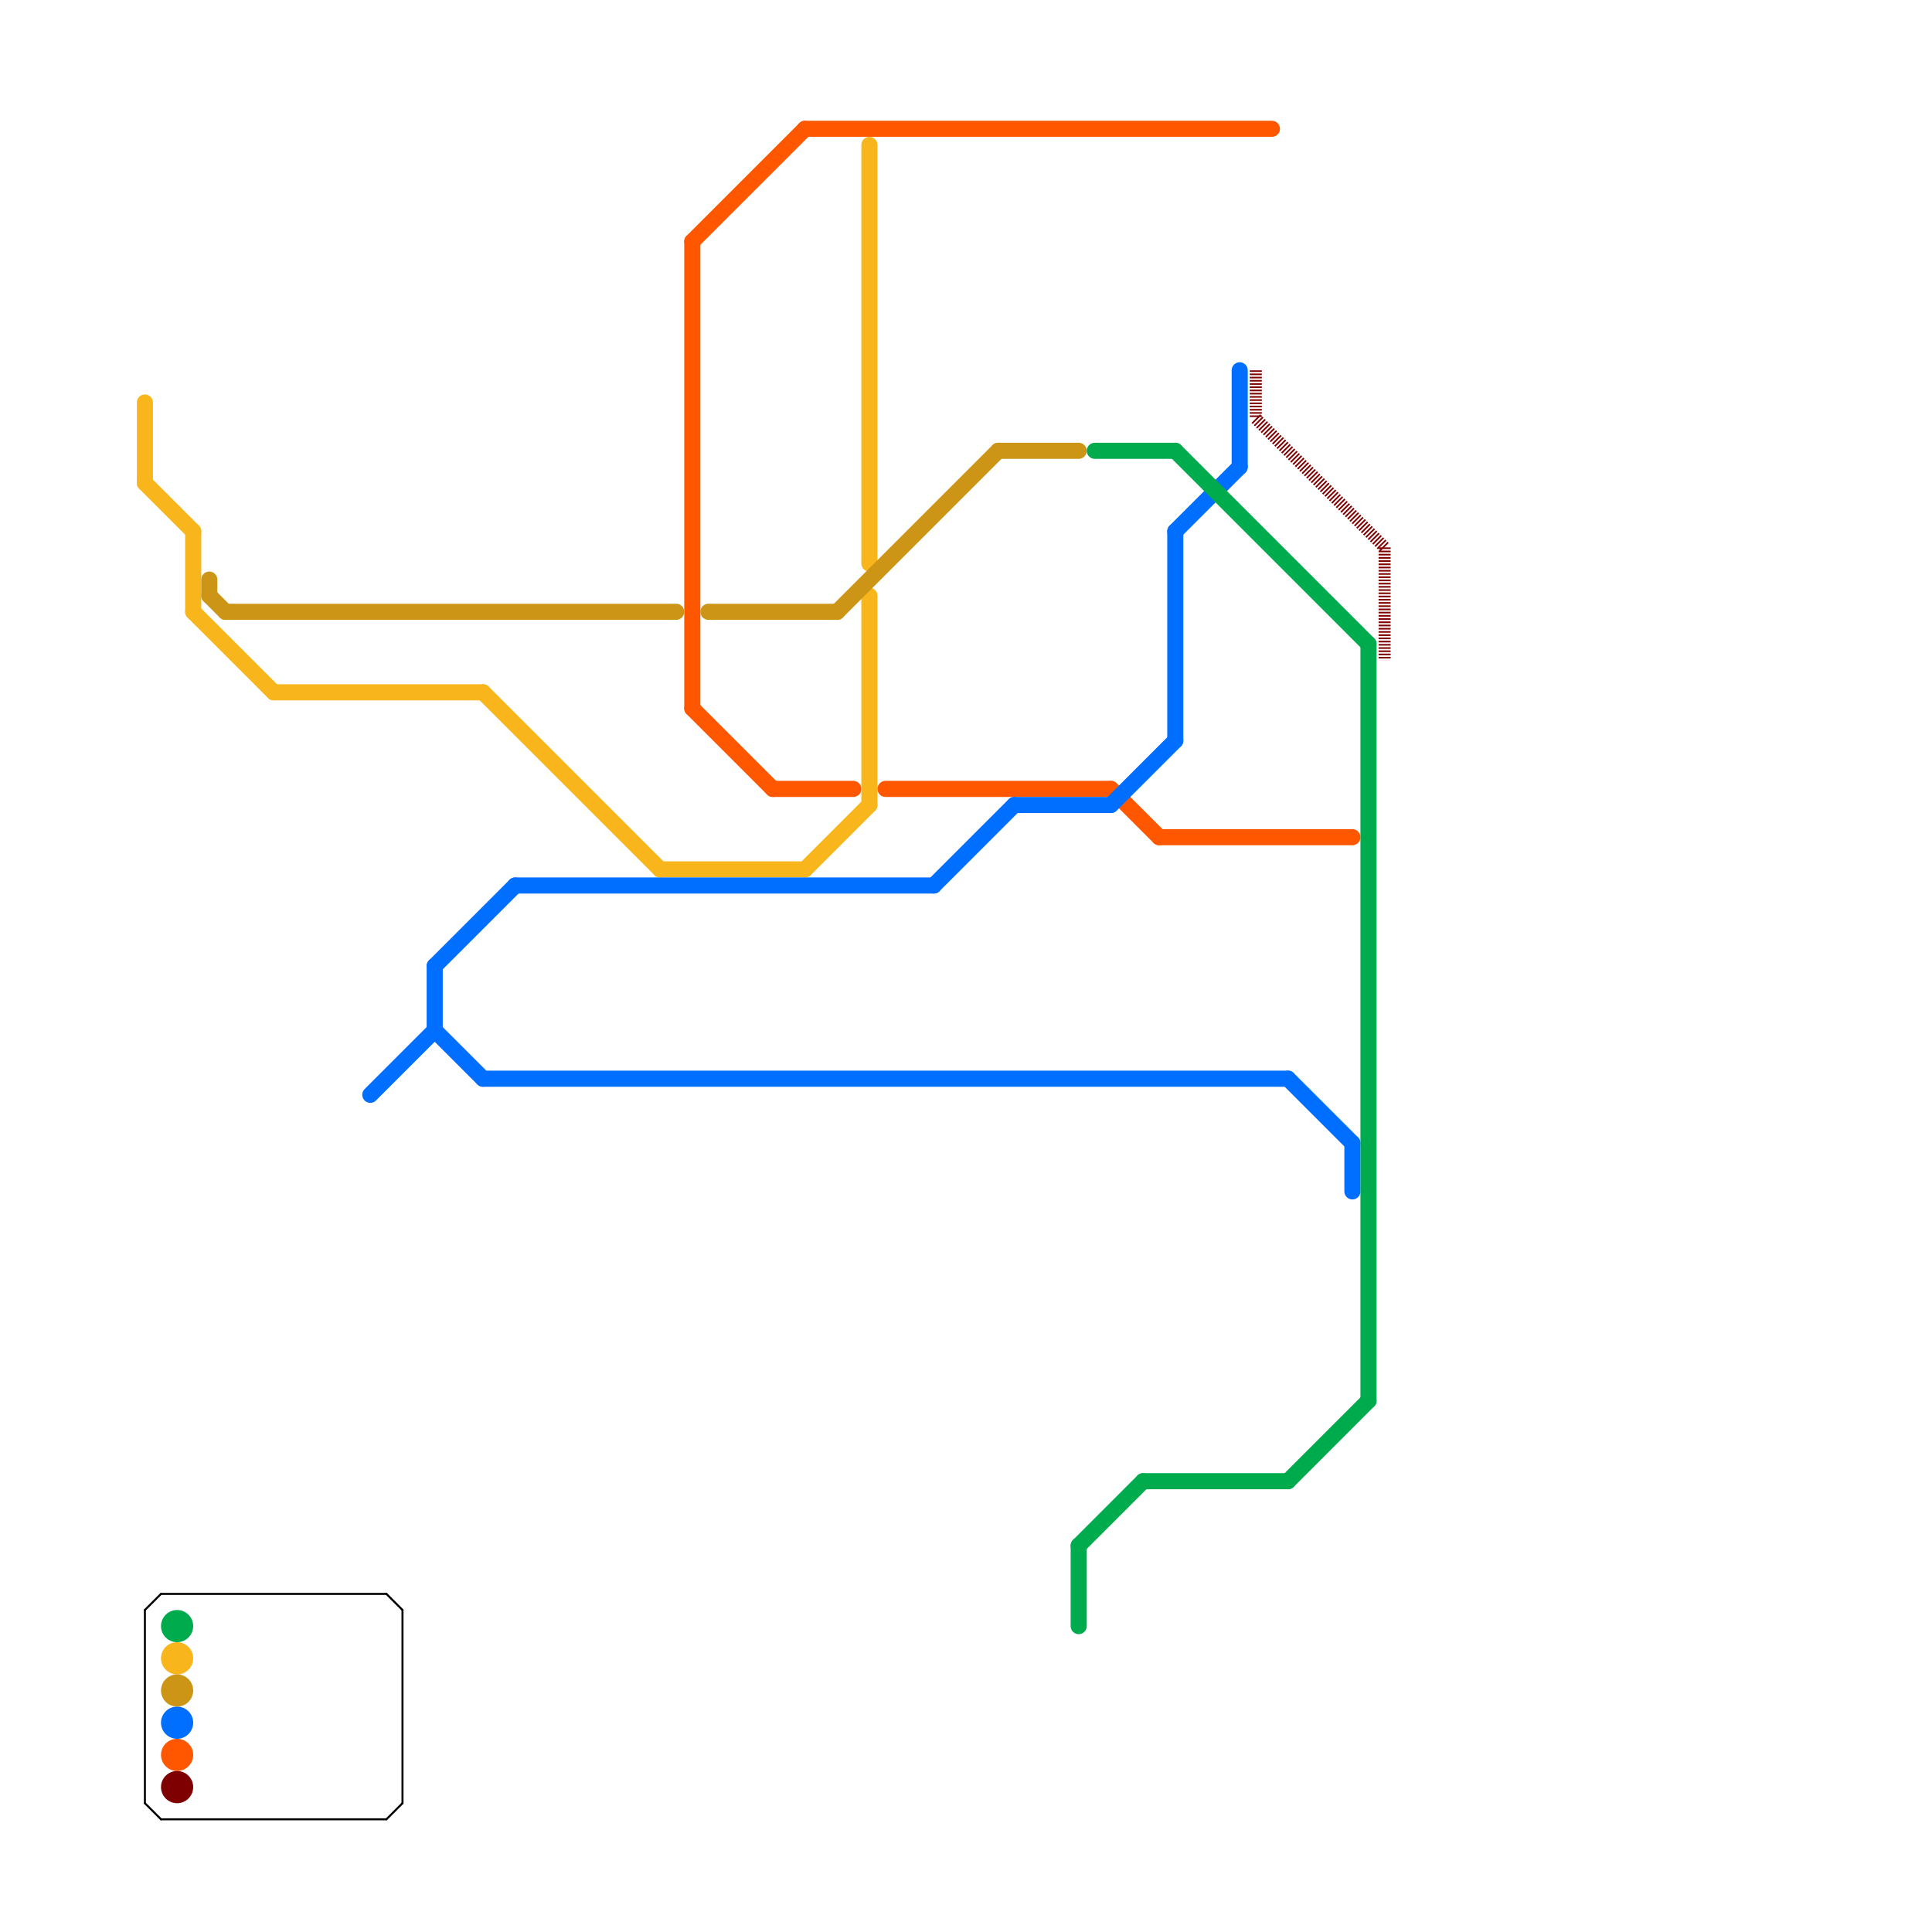
<svg version="1.1" xmlns="http://www.w3.org/2000/svg" viewBox="0 0 120 120">
<style>text { font: 1px Helvetica; font-weight: 600; white-space: pre; dominant-baseline: central; } line { stroke-width: 1; fill: none; stroke-linecap: round; stroke-linejoin: round; } .c0 { stroke: #f8b61c } .c1 { stroke: #ff5700 } .c2 { stroke: #006eff } .c3 { stroke: #00ab4e } .c4 { stroke: #7f0000 } .c5 { stroke: #cc9516 } .c6 { stroke: #000000 } .w2 { stroke-width: .75; }.w5 { stroke-width: .125; }.w1 { stroke-width: 1; }.l5 { stroke-dasharray: .1 .1; stroke-linecap: butt; }</style><defs><g id="ct-xf"><circle r="0.5" fill="#fff" stroke="#000" stroke-width="0.2"/></g><g id="ct"><circle r="0.5" fill="#fff" stroke="#000" stroke-width="0.1"/></g><g id="csm-7f0000"><circle r="0.4" fill="#7f0000"/><circle r="0.2" fill="#fff"/></g></defs><line class="c0 " x1="41" y1="54" x2="50" y2="54"/><line class="c0 " x1="12" y1="38" x2="17" y2="43"/><line class="c0 " x1="54" y1="37" x2="54" y2="50"/><line class="c0 " x1="9" y1="30" x2="12" y2="33"/><line class="c0 " x1="17" y1="43" x2="30" y2="43"/><line class="c0 " x1="54" y1="9" x2="54" y2="35"/><line class="c0 " x1="50" y1="54" x2="54" y2="50"/><line class="c0 " x1="9" y1="25" x2="9" y2="30"/><line class="c0 " x1="12" y1="33" x2="12" y2="38"/><line class="c0 " x1="30" y1="43" x2="41" y2="54"/><circle cx="11" cy="103" r="1" fill="#f8b61c" /><line class="c1 " x1="69" y1="49" x2="72" y2="52"/><line class="c1 " x1="48" y1="49" x2="53" y2="49"/><line class="c1 " x1="55" y1="49" x2="69" y2="49"/><line class="c1 " x1="43" y1="15" x2="50" y2="8"/><line class="c1 " x1="43" y1="15" x2="43" y2="44"/><line class="c1 " x1="50" y1="8" x2="79" y2="8"/><line class="c1 " x1="72" y1="52" x2="84" y2="52"/><line class="c1 " x1="43" y1="44" x2="48" y2="49"/><circle cx="11" cy="109" r="1" fill="#ff5700" /><line class="c2 " x1="63" y1="50" x2="69" y2="50"/><line class="c2 " x1="32" y1="55" x2="58" y2="55"/><line class="c2 " x1="73" y1="33" x2="73" y2="46"/><line class="c2 " x1="23" y1="68" x2="27" y2="64"/><line class="c2 " x1="30" y1="67" x2="80" y2="67"/><line class="c2 " x1="58" y1="55" x2="63" y2="50"/><line class="c2 " x1="73" y1="33" x2="77" y2="29"/><line class="c2 " x1="84" y1="71" x2="84" y2="74"/><line class="c2 " x1="77" y1="23" x2="77" y2="29"/><line class="c2 " x1="27" y1="64" x2="30" y2="67"/><line class="c2 " x1="69" y1="50" x2="73" y2="46"/><line class="c2 " x1="27" y1="60" x2="32" y2="55"/><line class="c2 " x1="27" y1="60" x2="27" y2="64"/><line class="c2 " x1="80" y1="67" x2="84" y2="71"/><circle cx="11" cy="107" r="1" fill="#006eff" /><line class="c3 " x1="85" y1="40" x2="85" y2="87"/><line class="c3 " x1="71" y1="92" x2="80" y2="92"/><line class="c3 " x1="67" y1="96" x2="71" y2="92"/><line class="c3 " x1="80" y1="92" x2="85" y2="87"/><line class="c3 " x1="68" y1="28" x2="73" y2="28"/><line class="c3 " x1="67" y1="96" x2="67" y2="101"/><line class="c3 " x1="73" y1="28" x2="85" y2="40"/><circle cx="11" cy="101" r="1" fill="#00ab4e" /><line class="c4 w2 l5" x1="86" y1="34" x2="86" y2="41"/><line class="c4 w2 l5" x1="78" y1="23" x2="78" y2="26"/><line class="c4 w2 l5" x1="78" y1="26" x2="86" y2="34"/><circle cx="11" cy="111" r="1" fill="#7f0000" /><line class="c5 " x1="44" y1="38" x2="52" y2="38"/><line class="c5 " x1="13" y1="37" x2="14" y2="38"/><line class="c5 " x1="52" y1="38" x2="62" y2="28"/><line class="c5 " x1="13" y1="36" x2="13" y2="37"/><line class="c5 " x1="14" y1="38" x2="42" y2="38"/><line class="c5 " x1="62" y1="28" x2="67" y2="28"/><circle cx="11" cy="105" r="1" fill="#cc9516" /><line class="c6 w5" x1="9" y1="100" x2="9" y2="112"/><line class="c6 w5" x1="10" y1="99" x2="24" y2="99"/><line class="c6 w5" x1="25" y1="100" x2="25" y2="112"/><line class="c6 w5" x1="10" y1="113" x2="24" y2="113"/><line class="c6 w5" x1="24" y1="113" x2="25" y2="112"/><line class="c6 w5" x1="24" y1="99" x2="25" y2="100"/><line class="c6 w5" x1="9" y1="100" x2="10" y2="99"/><line class="c6 w5" x1="9" y1="112" x2="10" y2="113"/>
</svg>
